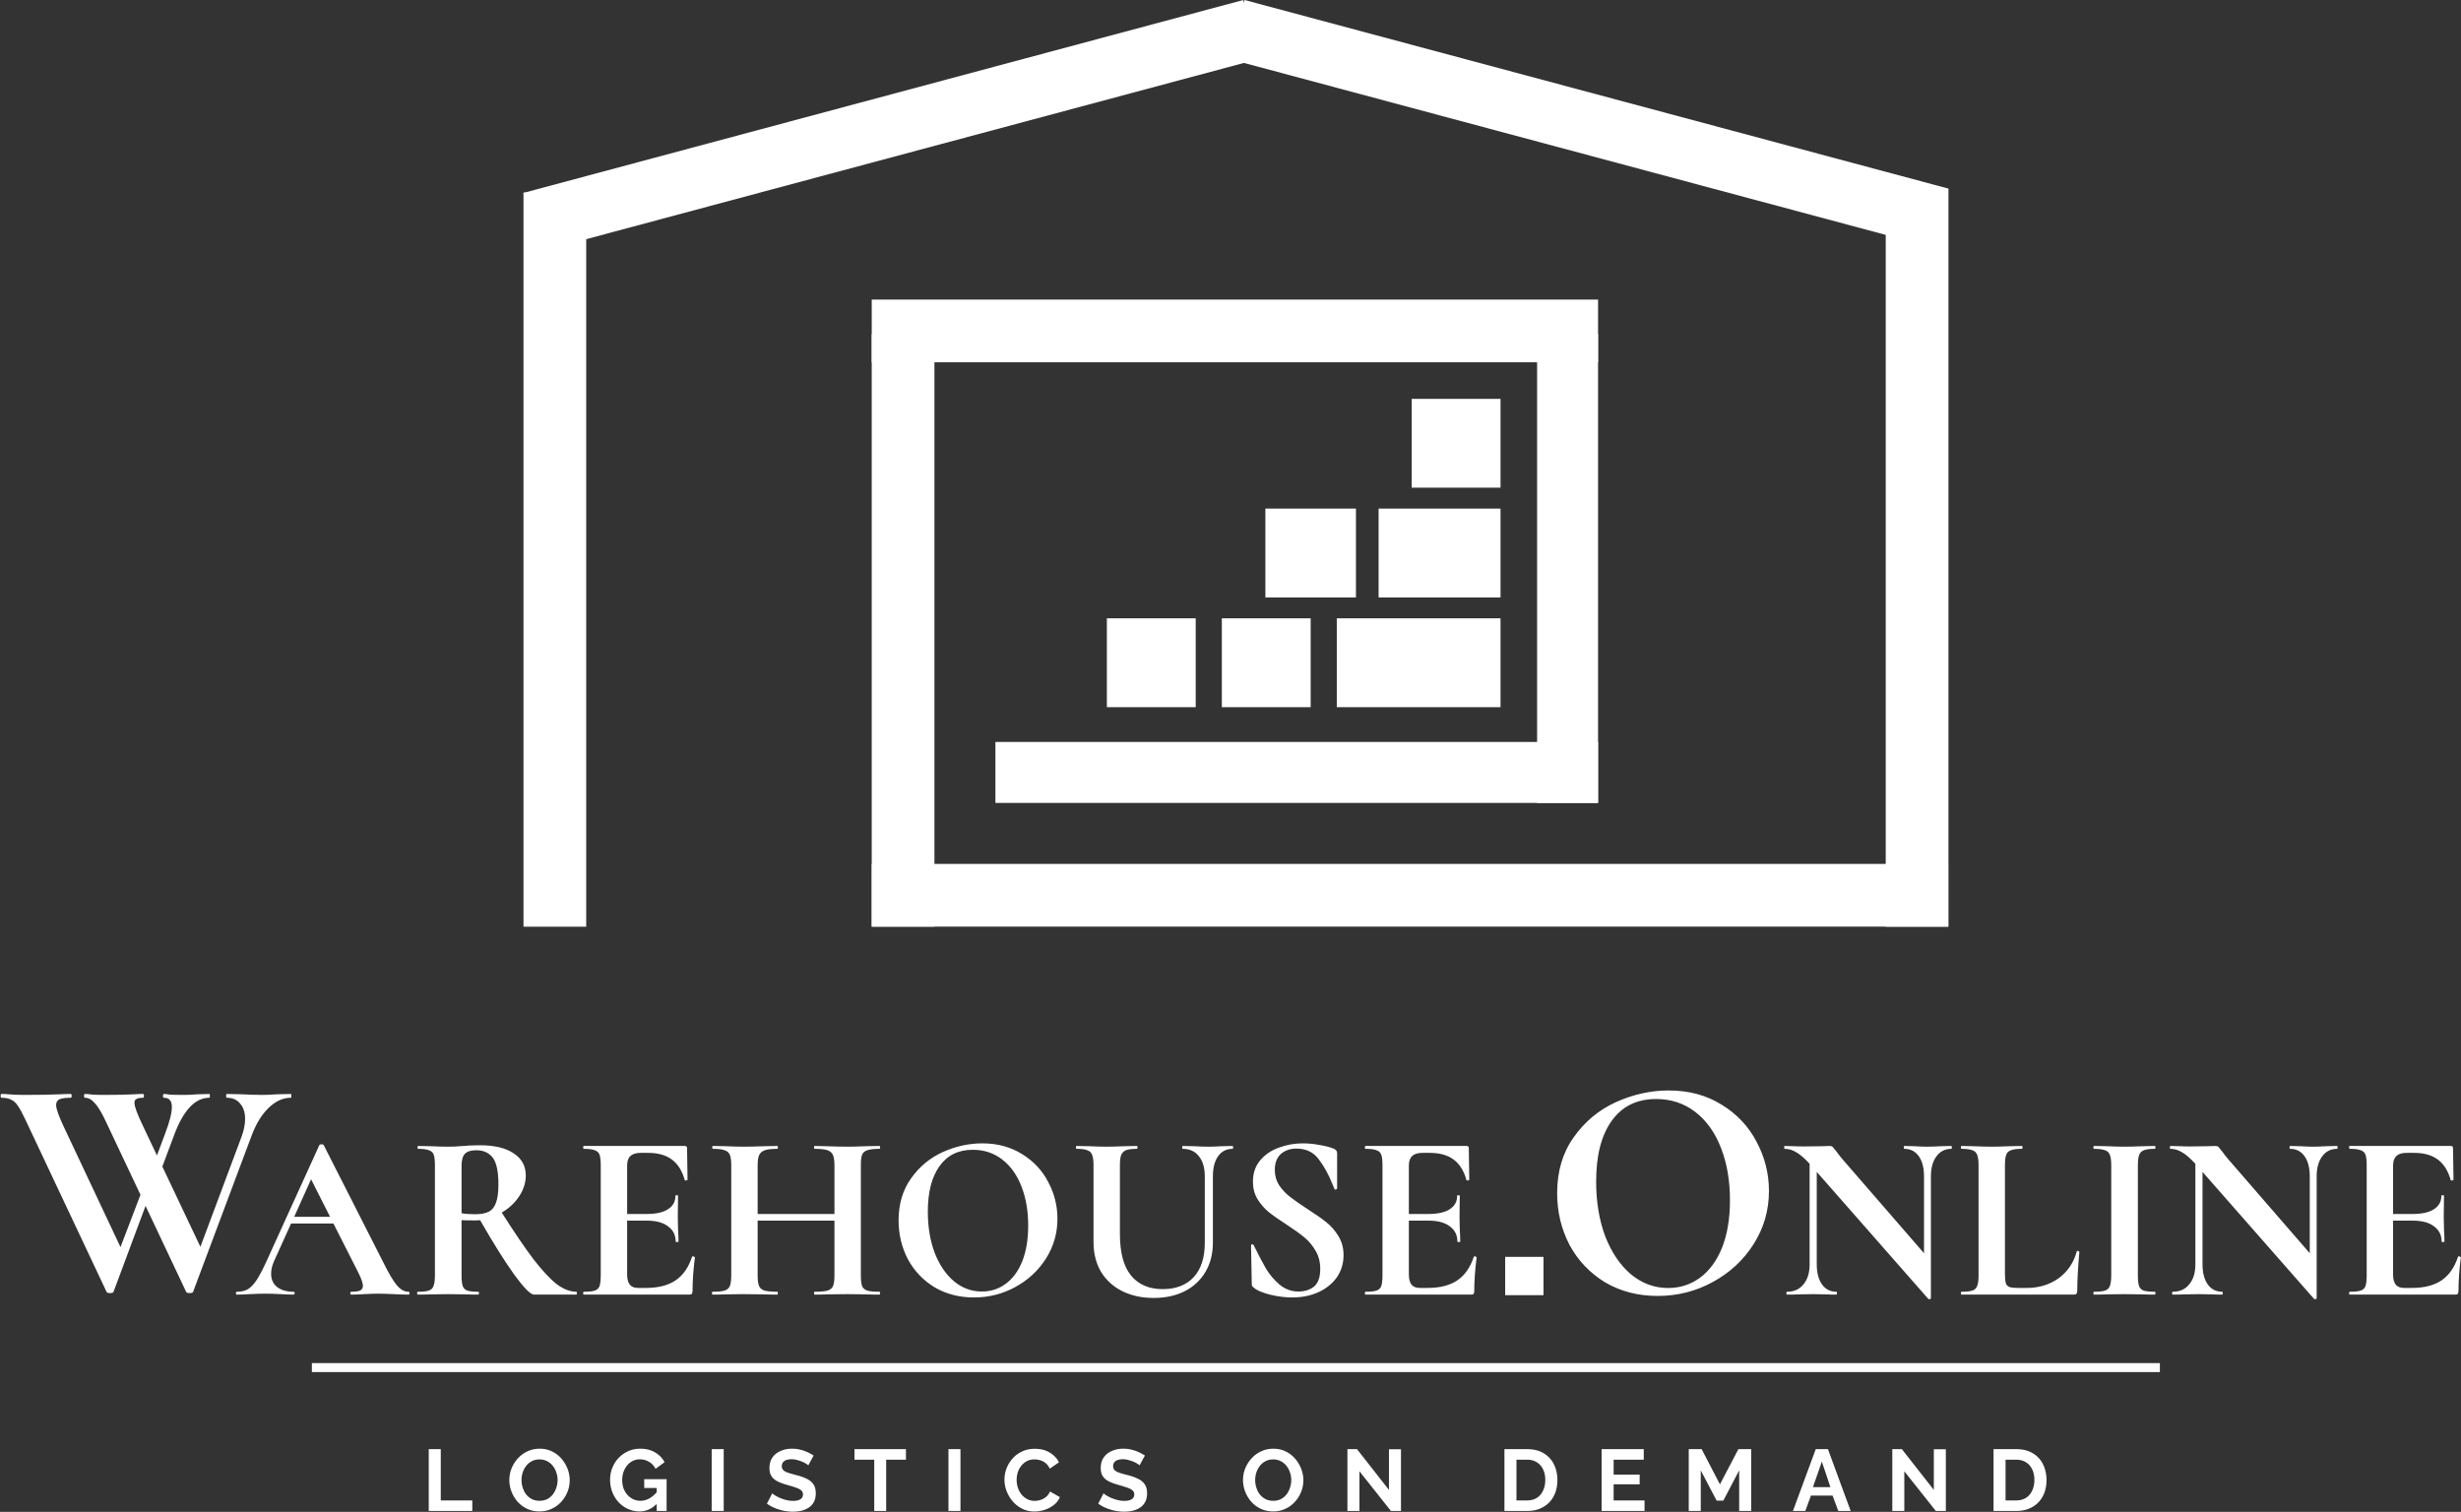 <?xml version="1.0" encoding="UTF-8"?>
<svg xmlns="http://www.w3.org/2000/svg" width="2746" height="1687" fill="none">
  <rect width="100%" height="100%" fill="#333333" stroke="none"/>
  <path d="M478.407 1686v-68.99h13.41v57.23h35.178V1686h-48.588ZM601.952 1686.49c-5.053 0-9.653-.98-13.799-2.92a33.527 33.527 0 0 1-10.592-7.87 38.599 38.599 0 0 1-6.802-11.27c-1.62-4.21-2.43-8.52-2.43-12.93 0-4.6.843-8.97 2.527-13.12 1.749-4.21 4.114-7.93 7.094-11.17a33.325 33.325 0 0 1 10.689-7.78c4.146-1.94 8.681-2.91 13.605-2.91 4.988 0 9.523 1 13.604 3.01 4.146 2.01 7.677 4.7 10.592 8.07a38.472 38.472 0 0 1 6.803 11.27c1.619 4.15 2.429 8.42 2.429 12.83 0 4.53-.842 8.9-2.526 13.12a36.815 36.815 0 0 1-7.094 11.17c-2.98 3.24-6.543 5.8-10.69 7.68-4.081 1.88-8.551 2.82-13.41 2.82Zm-20.018-34.99c0 2.98.454 5.87 1.36 8.65.907 2.79 2.203 5.28 3.888 7.48a20.164 20.164 0 0 0 6.316 5.15c2.526 1.24 5.377 1.85 8.551 1.85 3.24 0 6.122-.65 8.649-1.94 2.527-1.36 4.632-3.15 6.316-5.35a24.712 24.712 0 0 0 3.79-7.48c.907-2.79 1.361-5.57 1.361-8.36 0-2.98-.486-5.83-1.458-8.55-.907-2.78-2.235-5.25-3.984-7.38-1.685-2.21-3.79-3.92-6.317-5.15-2.461-1.3-5.247-1.95-8.357-1.95-3.304 0-6.219.68-8.745 2.04a18.797 18.797 0 0 0-6.22 5.25c-1.684 2.2-2.98 4.66-3.887 7.39a28.063 28.063 0 0 0-1.263 8.35ZM713.496 1686.49c-4.47 0-8.713-.91-12.73-2.73a34.024 34.024 0 0 1-10.495-7.48c-2.98-3.24-5.312-6.99-6.997-11.27-1.684-4.28-2.526-8.91-2.526-13.9 0-4.73.842-9.16 2.526-13.31 1.685-4.21 4.049-7.9 7.094-11.08a33.525 33.525 0 0 1 10.69-7.48c4.081-1.81 8.519-2.72 13.313-2.72 6.478 0 12.017 1.39 16.617 4.18 4.664 2.72 8.162 6.35 10.495 10.88l-10.01 7.39c-1.749-3.44-4.211-6.06-7.385-7.87-3.11-1.82-6.511-2.73-10.203-2.73-2.916 0-5.572.62-7.969 1.85-2.397 1.23-4.47 2.92-6.219 5.05-1.749 2.14-3.11 4.6-4.081 7.39-.907 2.79-1.361 5.73-1.361 8.84 0 3.31.486 6.35 1.458 9.14 1.036 2.78 2.462 5.21 4.276 7.29a22.016 22.016 0 0 0 6.51 4.95c2.462 1.17 5.183 1.75 8.163 1.75 3.498 0 6.835-.91 10.009-2.72 3.239-1.81 6.252-4.47 9.037-7.97v13.22c-5.765 6.22-12.503 9.33-20.212 9.33Zm19.241-26.14h-13.896v-9.82h24.974V1686h-11.078v-25.65ZM794.114 1686v-68.99h13.41V1686h-13.41ZM901.894 1635.08c-.453-.45-1.295-1.07-2.526-1.85-1.166-.77-2.624-1.52-4.373-2.23a40.247 40.247 0 0 0-5.539-1.85 21.962 21.962 0 0 0-6.122-.87c-3.628 0-6.382.68-8.26 2.04-1.814 1.36-2.721 3.27-2.721 5.73 0 1.88.583 3.37 1.749 4.47 1.166 1.1 2.915 2.04 5.247 2.82 2.333.78 5.248 1.62 8.746 2.53 4.535 1.1 8.455 2.46 11.758 4.08 3.369 1.55 5.928 3.63 7.677 6.22 1.814 2.52 2.721 5.89 2.721 10.1 0 3.7-.68 6.87-2.04 9.53a17.085 17.085 0 0 1-5.637 6.31c-2.397 1.62-5.118 2.82-8.162 3.6-3.045.71-6.284 1.07-9.718 1.07-3.433 0-6.867-.36-10.3-1.07a56.846 56.846 0 0 1-9.912-3.01c-3.175-1.36-6.09-2.98-8.746-4.86l5.928-11.57c.583.59 1.619 1.36 3.109 2.34 1.49.9 3.304 1.84 5.442 2.81 2.138.91 4.47 1.69 6.997 2.34 2.526.64 5.085.97 7.676.97 3.628 0 6.382-.62 8.26-1.85 1.879-1.23 2.818-2.98 2.818-5.25 0-2.07-.745-3.69-2.235-4.85-1.49-1.17-3.563-2.18-6.219-3.02-2.656-.9-5.798-1.88-9.426-2.91-4.34-1.23-7.968-2.59-10.883-4.08-2.916-1.56-5.086-3.5-6.511-5.83-1.425-2.34-2.138-5.25-2.138-8.75 0-4.73 1.101-8.68 3.304-11.86 2.267-3.23 5.312-5.66 9.134-7.28 3.823-1.69 8.066-2.53 12.73-2.53 3.24 0 6.284.36 9.135 1.07 2.915.71 5.636 1.65 8.163 2.82 2.526 1.16 4.794 2.43 6.802 3.79l-5.928 10.88ZM1010.86 1628.76h-22.064V1686h-13.313v-57.24h-22.059v-11.75h57.436v11.75ZM1058.29 1686v-68.99h13.41V1686h-13.41ZM1120.79 1651.02c0-4.21.74-8.33 2.23-12.34 1.56-4.09 3.79-7.78 6.71-11.08 2.91-3.37 6.48-6.03 10.69-7.97 4.21-2.01 9-3.01 14.38-3.01 6.35 0 11.82 1.39 16.42 4.18 4.67 2.78 8.13 6.41 10.4 10.88l-10.3 7.09c-1.17-2.59-2.69-4.63-4.57-6.12-1.88-1.55-3.89-2.62-6.02-3.21-2.14-.64-4.25-.97-6.32-.97-3.37 0-6.32.68-8.84 2.04-2.46 1.36-4.54 3.14-6.22 5.35-1.69 2.2-2.95 4.66-3.79 7.38-.78 2.72-1.17 5.44-1.17 8.17 0 3.04.49 5.99 1.46 8.84.97 2.78 2.33 5.28 4.08 7.48 1.81 2.14 3.95 3.86 6.41 5.15 2.53 1.23 5.28 1.85 8.26 1.85 2.14 0 4.31-.36 6.52-1.07 2.2-.71 4.24-1.85 6.12-3.4 1.88-1.56 3.33-3.57 4.37-6.03l10.98 6.32c-1.36 3.43-3.59 6.35-6.7 8.74-3.05 2.4-6.48 4.22-10.3 5.45-3.83 1.23-7.62 1.84-11.37 1.84-4.93 0-9.43-1-13.51-3.01-4.08-2.07-7.61-4.79-10.59-8.16a41.195 41.195 0 0 1-6.9-11.47c-1.62-4.27-2.43-8.58-2.43-12.92ZM1271.56 1635.08c-.45-.45-1.3-1.07-2.53-1.85-1.16-.77-2.62-1.52-4.37-2.23-1.68-.71-3.53-1.33-5.54-1.85-2.01-.58-4.05-.87-6.12-.87-3.63 0-6.38.68-8.26 2.04-1.81 1.36-2.72 3.27-2.72 5.73 0 1.88.58 3.37 1.75 4.47 1.16 1.1 2.91 2.04 5.24 2.82 2.34.78 5.25 1.62 8.75 2.53 4.54 1.1 8.45 2.46 11.76 4.08 3.37 1.55 5.93 3.63 7.68 6.22 1.81 2.52 2.72 5.89 2.72 10.1 0 3.7-.68 6.87-2.04 9.53a17.058 17.058 0 0 1-5.64 6.31c-2.4 1.62-5.12 2.82-8.16 3.6-3.05.71-6.29 1.07-9.72 1.07-3.43 0-6.87-.36-10.3-1.07-3.43-.71-6.74-1.72-9.91-3.01-3.18-1.36-6.09-2.98-8.75-4.86l5.93-11.57c.58.59 1.62 1.36 3.11 2.34 1.49.9 3.3 1.84 5.44 2.81 2.14.91 4.47 1.69 7 2.34 2.52.64 5.08.97 7.67.97 3.63 0 6.38-.62 8.26-1.85s2.82-2.98 2.82-5.25c0-2.07-.74-3.69-2.23-4.85-1.49-1.17-3.57-2.18-6.22-3.02-2.66-.9-5.8-1.88-9.43-2.91-4.34-1.23-7.97-2.59-10.88-4.08-2.92-1.56-5.09-3.5-6.51-5.83-1.43-2.34-2.14-5.25-2.14-8.75 0-4.73 1.1-8.68 3.3-11.86 2.27-3.23 5.32-5.66 9.14-7.28 3.82-1.69 8.06-2.53 12.73-2.53 3.24 0 6.28.36 9.13 1.07 2.92.71 5.64 1.65 8.16 2.82 2.53 1.16 4.8 2.43 6.81 3.79l-5.93 10.88ZM1420.58 1686.49c-5.05 0-9.65-.98-13.8-2.92a33.53 33.53 0 0 1-10.59-7.87 38.507 38.507 0 0 1-6.8-11.27c-1.62-4.21-2.43-8.52-2.43-12.93 0-4.6.84-8.97 2.52-13.12 1.75-4.21 4.12-7.93 7.1-11.17 3.04-3.31 6.61-5.9 10.69-7.78 4.14-1.94 8.68-2.91 13.6-2.91 4.99 0 9.52 1 13.61 3.01 4.14 2.01 7.67 4.7 10.59 8.07 2.91 3.37 5.18 7.12 6.8 11.27 1.62 4.15 2.43 8.42 2.43 12.83 0 4.53-.84 8.9-2.53 13.12a36.803 36.803 0 0 1-7.09 11.17c-2.98 3.24-6.54 5.8-10.69 7.68-4.08 1.88-8.55 2.82-13.41 2.82Zm-20.02-34.99c0 2.98.46 5.87 1.36 8.65.91 2.79 2.2 5.28 3.89 7.48a20.1 20.1 0 0 0 6.32 5.15c2.52 1.24 5.37 1.85 8.55 1.85 3.24 0 6.12-.65 8.65-1.94 2.52-1.36 4.63-3.15 6.31-5.35 1.69-2.27 2.95-4.76 3.79-7.48.91-2.79 1.36-5.57 1.36-8.36 0-2.98-.48-5.83-1.46-8.55-.9-2.78-2.23-5.25-3.98-7.38-1.68-2.21-3.79-3.92-6.32-5.15-2.46-1.3-5.24-1.95-8.35-1.95-3.31 0-6.22.68-8.75 2.04-2.46 1.3-4.53 3.05-6.22 5.25-1.68 2.2-2.98 4.66-3.89 7.39-.84 2.72-1.26 5.5-1.26 8.35ZM1516.87 1641.69V1686h-13.41v-68.99h10.69l35.66 45.47v-45.38h13.41v68.9h-11.18l-35.17-44.31ZM1678.66 1686v-68.99h25.07c7.51 0 13.8 1.55 18.85 4.66 5.05 3.04 8.84 7.19 11.37 12.44 2.53 5.18 3.79 10.95 3.79 17.3 0 6.99-1.39 13.08-4.18 18.26-2.78 5.19-6.74 9.2-11.85 12.05-5.06 2.85-11.05 4.28-17.98 4.28h-25.07Zm45.57-34.59c0-4.47-.81-8.39-2.43-11.76-1.62-3.44-3.95-6.09-6.99-7.97-3.05-1.94-6.74-2.92-11.08-2.92h-11.66v45.48h11.66c4.4 0 8.13-.97 11.17-2.91 3.05-2.01 5.35-4.73 6.9-8.17 1.62-3.49 2.43-7.41 2.43-11.75ZM1834.99 1674.24V1686h-47.9v-68.99h47.03v11.75h-33.62v16.62h29.05v10.88h-29.05v17.98h34.49ZM1940.58 1686v-45.28l-17.68 33.72h-7.48l-17.69-33.72V1686h-13.41v-68.99h14.38l20.41 39.25 20.6-39.25h14.28V1686h-13.41ZM2026.02 1617.01h13.61l25.36 68.99h-13.8l-6.41-17.2h-24.1l-6.32 17.2h-13.8l25.46-68.99Zm16.33 42.36-9.52-28.47-9.92 28.47h19.44ZM2124.84 1641.69V1686h-13.41v-68.99h10.69l35.66 45.47v-45.38h13.41v68.9h-11.17l-35.18-44.31ZM2224.42 1686v-68.99h25.07c7.51 0 13.8 1.55 18.85 4.66 5.05 3.04 8.84 7.19 11.37 12.44 2.52 5.18 3.79 10.95 3.79 17.3 0 6.99-1.4 13.08-4.18 18.26-2.79 5.19-6.74 9.2-11.86 12.05-5.05 2.85-11.04 4.28-17.97 4.28h-25.07Zm45.57-34.59c0-4.47-.81-8.39-2.43-11.76-1.62-3.44-3.95-6.09-7-7.97-3.04-1.94-6.73-2.92-11.07-2.92h-11.66v45.48h11.66c4.4 0 8.13-.97 11.17-2.91 3.05-2.01 5.35-4.73 6.9-8.17 1.62-3.49 2.43-7.41 2.43-11.75ZM584.108 215h70v819h-70V215Z" fill="#fff"></path>
  <path d="m1387.31 0 17.6 65.69-803.308 215.245L584 215.246 1387.31 0Z" fill="#fff"></path>
  <path d="m1388.71 0-17.6 65.69 785.41 210.451 17.6-65.69L1388.71 0Z" fill="#fff"></path>
  <path d="M2104.11 211h70v823h-70V211Z" fill="#fff"></path>
  <path d="M2173.78 963.98v69.97H972.686v-69.97H2173.78Z" fill="#fff"></path>
  <path d="M1042.65 1033.95h-69.964V373.154h69.964v660.796Z" fill="#fff"></path>
  <path d="M972.687 404.25v-69.966h810.443v69.966H972.687Z" fill="#fff"></path>
  <path d="M1715.11 373.154h68.02v522.804h-68.02V373.154Z" fill="#fff"></path>
  <path d="M1783.13 827.936v68.022h-672.45v-68.022h672.45ZM1674.29 689.945H1491.6v99.119h182.69v-99.119ZM1462.45 689.945h-99.12v99.119h99.12v-99.119ZM1334.18 689.945h-99.12v99.119h99.12v-99.119ZM1674.29 567.505h-136.04v99.119h136.04v-99.119ZM1512.98 567.505h-101.06v99.119h101.06v-99.119ZM1674.29 445.063h-99.12v99.119h99.12v-99.119ZM455.62 1441.38c.884 0 1.326.53 1.326 1.6 0 1.06-.442 1.59-1.326 1.59-3.538 0-9.023-.18-16.453-.53-7.783-.36-13.356-.53-16.717-.53-4.423 0-9.818.17-16.187.53-6.015.35-10.791.53-14.329.53-.708 0-1.062-.53-1.062-1.59 0-1.07.354-1.6 1.062-1.6 4.599 0 7.872-.44 9.818-1.32 2.123-1.06 3.184-2.83 3.184-5.31 0-3.01-1.769-8.05-5.307-15.13l-27.597-54.39h-47.234l-18.84 41.66c-2.3 5.13-3.45 9.9-3.45 14.33 0 6.37 2.212 11.32 6.634 14.86 4.6 3.53 10.703 5.3 18.31 5.3.884 0 1.327.53 1.327 1.6 0 1.06-.443 1.59-1.327 1.59-3.184 0-7.784-.18-13.799-.53-6.722-.36-12.56-.53-17.513-.53-4.777 0-10.526.17-17.249.53-6.014.35-10.879.53-14.594.53-.708 0-1.062-.53-1.062-1.59 0-1.07.354-1.6 1.062-1.6 4.953 0 9.11-.97 12.472-2.92 3.361-2.12 6.722-5.74 10.083-10.87 3.361-5.31 7.342-13.1 11.941-23.36l57.583-126.57c.354-.53 1.15-.8 2.388-.8 1.415 0 2.211.27 2.388.8l66.34 130.55c6.191 12.56 11.322 21.23 15.39 26.01 4.069 4.78 8.315 7.16 12.738 7.16Zm-127.372-83.58h40.069l-21.229-41.93-18.84 41.93ZM643.18 1441.38c.354 0 .53.53.53 1.6 0 1.06-.176 1.59-.53 1.59h-47.234c-3.892 0-11.145-7.25-21.759-21.76-10.615-14.68-23.44-35.12-38.477-61.3-1.415.18-3.45.27-6.103.27-6.9 0-11.764-.09-14.595-.27v61.56c0 5.49.442 9.47 1.327 11.95.884 2.47 2.565 4.15 5.042 5.04 2.653.88 6.81 1.32 12.471 1.32.354 0 .531.53.531 1.6 0 1.06-.177 1.59-.531 1.59-5.837 0-10.437-.09-13.798-.27l-20.167-.26-19.371.26c-3.539.18-8.315.27-14.33.27-.53 0-.796-.53-.796-1.59 0-1.07.266-1.6.796-1.6 5.661 0 9.73-.44 12.207-1.32 2.653-.89 4.422-2.57 5.307-5.04 1.061-2.66 1.592-6.64 1.592-11.95v-122.86c0-5.3-.442-9.2-1.327-11.67-.884-2.48-2.653-4.16-5.307-5.04-2.654-1.07-6.722-1.6-12.206-1.6-.354 0-.531-.53-.531-1.59s.177-1.59.531-1.59l14.064.27c8.137.35 14.594.53 19.371.53 5.13 0 10.791-.27 16.983-.8 1.946-.18 4.422-.35 7.43-.53 3.184-.18 6.899-.27 11.145-.27 16.275 0 28.835 3.01 37.68 9.03 9.023 5.83 13.534 14.06 13.534 24.67 0 8.14-2.477 15.93-7.43 23.36-4.954 7.43-11.411 13.44-19.372 18.04 14.153 22.29 26.006 39.72 35.558 52.28 9.73 12.56 18.31 21.75 25.74 27.59 7.607 5.66 14.949 8.49 22.025 8.49Zm-128.168-87.56c4.246.7 9.376 1.06 15.391 1.06 6.368 0 11.41-.98 15.125-2.92 3.715-1.95 6.369-5.31 7.961-10.09 1.769-4.77 2.653-11.49 2.653-20.16 0-14.51-2.122-24.5-6.368-29.99-4.246-5.48-10.349-8.22-18.31-8.22-6.015 0-10.26 1.32-12.737 3.98-2.477 2.65-3.715 7.07-3.715 13.26v53.08ZM772.208 1402.38c0-.36.354-.53 1.061-.53.531 0 .973.17 1.327.53.531.17.796.35.796.53-1.769 13.8-2.653 26.36-2.653 37.68 0 1.41-.266 2.47-.797 3.18-.53.53-1.592.8-3.184.8H651.47c-.531 0-.796-.53-.796-1.59 0-1.07.265-1.6.796-1.6 5.661 0 9.73-.44 12.207-1.32 2.653-.89 4.422-2.57 5.307-5.04.884-2.66 1.327-6.64 1.327-11.95v-122.86c0-5.3-.443-9.2-1.327-11.67-.885-2.48-2.654-4.16-5.307-5.04-2.654-1.07-6.723-1.6-12.207-1.6-.531 0-.796-.53-.796-1.59s.265-1.59.796-1.59h112.512c1.769 0 2.653.8 2.653 2.39l.531 35.29c0 .35-.531.62-1.592.8-.885.17-1.415 0-1.592-.53-2.831-10.26-7.607-17.87-14.33-22.82-6.722-4.96-15.567-7.43-26.535-7.43h-7.961c-5.307 0-9.199 1.14-11.676 3.44-2.476 2.3-3.715 5.84-3.715 10.62v54.13h22.025c10.26 0 18.133-1.77 23.617-5.31 5.484-3.53 8.226-8.49 8.226-14.86 0-.53.442-.79 1.327-.79 1.061 0 1.592.26 1.592.79l-.266 23.89.266 12.73c.354 6.02.53 10.8.53 14.33 0 .36-.53.53-1.592.53-1.061 0-1.592-.17-1.592-.53 0-7.25-2.83-12.91-8.491-16.98-5.484-4.25-13.445-6.37-23.882-6.37h-21.76v59.97c0 5.13.973 8.94 2.919 11.41 1.946 2.48 5.042 3.72 9.288 3.72h8.756c13.799 0 24.856-2.83 33.17-8.49 8.315-5.66 14.418-14.42 18.31-26.27ZM981.245 1441.38c.531 0 .796.53.796 1.6 0 1.06-.265 1.59-.796 1.59-6.191 0-11.145-.09-14.86-.27l-20.432-.26-23.882.26c-3.185.18-7.519.27-13.003.27-.531 0-.796-.53-.796-1.59 0-1.07.265-1.6.796-1.6 6.546 0 11.322-.44 14.329-1.32 3.008-.89 5.042-2.57 6.104-5.04 1.061-2.48 1.592-6.46 1.592-11.95v-61.03h-85.711v61.03c0 5.31.531 9.29 1.592 11.95 1.062 2.47 3.096 4.15 6.104 5.04 3.007.88 7.784 1.32 14.329 1.32.354 0 .531.53.531 1.6 0 1.06-.177 1.59-.531 1.59-6.192 0-11.145-.09-14.86-.27l-23.086-.26-19.902.26c-3.538.18-8.403.27-14.595.27-.353 0-.53-.53-.53-1.59 0-1.07.177-1.6.53-1.6 6.192 0 10.703-.44 13.534-1.32 2.83-.89 4.776-2.57 5.837-5.04 1.062-2.66 1.593-6.64 1.593-11.95v-122.86c0-5.3-.531-9.2-1.593-11.67-1.061-2.48-3.007-4.16-5.837-5.04-2.654-1.07-6.988-1.6-13.003-1.6-.531 0-.796-.53-.796-1.59s.265-1.59.796-1.59l14.329.27c8.138.35 14.683.53 19.637.53 6.722 0 14.506-.18 23.351-.53l14.595-.27c.354 0 .531.53.531 1.59s-.177 1.59-.531 1.59c-6.369 0-11.057.53-14.064 1.6-3.007 1.06-5.13 2.92-6.369 5.57-1.061 2.48-1.592 6.37-1.592 11.67v53.87h85.711v-53.87c0-5.3-.531-9.19-1.592-11.67-1.062-2.65-3.096-4.51-6.104-5.57-3.007-1.07-7.783-1.6-14.329-1.6-.531 0-.796-.53-.796-1.59s.265-1.59.796-1.59l13.003.27c8.845.35 16.806.53 23.882.53 4.776 0 11.587-.18 20.432-.53l14.86-.27c.531 0 .796.53.796 1.59s-.265 1.59-.796 1.59c-6.014 0-10.525.53-13.533 1.6-2.83.88-4.776 2.56-5.838 5.04-.884 2.47-1.327 6.37-1.327 11.67v122.86c0 5.31.443 9.29 1.327 11.95 1.062 2.47 3.008 4.15 5.838 5.04 2.831.88 7.342 1.32 13.533 1.32ZM1086.77 1447.75c-16.45 0-31.13-3.8-44.05-11.41-12.74-7.78-22.64-18.22-29.72-31.31-6.9-13.27-10.35-27.69-10.35-43.25 0-18.22 4.6-33.79 13.8-46.71 9.2-13.09 20.96-22.91 35.29-29.45 14.51-6.55 29.28-9.82 44.32-9.82 16.8 0 31.58 3.98 44.31 11.94 12.74 7.79 22.47 18.13 29.19 31.05 6.9 12.91 10.35 26.62 10.35 41.13 0 16.1-4.24 30.87-12.74 44.31-8.49 13.45-19.9 24.06-34.23 31.85-14.15 7.78-29.54 11.67-46.17 11.67Zm8.76-6.63c9.9 0 18.75-2.83 26.53-8.49 7.96-5.84 14.16-14.24 18.58-25.21 4.42-11.15 6.63-24.41 6.63-39.81 0-16.27-2.47-30.78-7.43-43.51-4.95-12.92-12.12-23-21.49-30.25-9.38-7.26-20.35-10.88-32.91-10.88-16.09 0-28.48 6.1-37.15 18.31-8.66 12.02-13 28.92-13 50.68 0 17.16 2.57 32.55 7.7 46.17 5.3 13.45 12.47 23.97 21.49 31.58 9.2 7.61 19.55 11.41 31.05 11.41ZM1344.33 1312.69c0-9.56-2.21-17.08-6.63-22.56-4.25-5.48-10.26-8.23-18.04-8.23-.36 0-.54-.53-.54-1.59s.18-1.59.54-1.59l12.73.27c6.72.35 12.12.53 16.19.53 3.36 0 8.23-.18 14.59-.53l12.21-.27c.35 0 .53.53.53 1.59s-.18 1.59-.53 1.59c-6.9 0-12.29 2.75-16.19 8.23-3.89 5.48-5.83 13-5.83 22.56v73.76c0 12.39-2.75 23.27-8.23 32.64-5.48 9.38-13.27 16.63-23.35 21.76-9.91 4.96-21.41 7.43-34.5 7.43s-24.68-2.47-34.76-7.43c-10.08-4.95-18.04-12.11-23.88-21.49-5.66-9.55-8.49-20.7-8.49-33.44v-85.71c0-5.3-.53-9.2-1.6-11.67-.88-2.48-2.65-4.16-5.3-5.04-2.48-1.07-6.46-1.6-11.94-1.6-.54 0-.8-.53-.8-1.59s.26-1.59.8-1.59l14.06.27c8.14.35 14.59.53 19.37.53 5.31 0 12.03-.18 20.17-.53l13.53-.27c.53 0 .8.53.8 1.59s-.27 1.59-.8 1.59c-5.48 0-9.55.53-12.21 1.6-2.47 1.06-4.24 2.92-5.3 5.57-.89 2.48-1.33 6.37-1.33 11.67v75.9c0 21.05 4.16 36.62 12.47 46.7 8.32 10.08 20.08 15.12 35.29 15.12 14.69 0 26.19-4.42 34.5-13.26 8.32-9.03 12.47-21.85 12.47-38.48v-74.03ZM1422.46 1305.52c0 6.37 1.59 12.03 4.77 16.98 3.36 4.96 7.43 9.29 12.21 13.01 4.78 3.71 11.23 8.22 19.37 13.53 8.85 5.66 15.92 10.61 21.23 14.86 5.31 4.25 9.82 9.46 13.53 15.66 3.72 6.01 5.57 13 5.57 20.96 0 9.2-2.47 17.42-7.43 24.68-4.95 7.07-11.85 12.65-20.69 16.71-8.67 3.9-18.4 5.84-29.19 5.84-7.96 0-16.28-1.06-24.95-3.18-8.66-2.3-14.5-4.78-17.51-7.43-.88-.71-1.59-1.33-2.12-1.86-.36-.71-.53-1.77-.53-3.18l-.8-42.2v-.26c0-.71.44-1.06 1.33-1.06.88-.18 1.41.09 1.59.79 5.31 10.8 9.91 19.55 13.8 26.27 4.07 6.73 9.11 12.65 15.12 17.78 6.19 5.13 13.18 7.7 20.97 7.7 7.07 0 12.91-1.86 17.51-5.57 4.6-3.9 6.9-10.44 6.9-19.64 0-7.78-1.77-14.6-5.31-20.43-3.36-5.84-7.52-10.79-12.47-14.86-4.95-4.07-11.76-8.94-20.43-14.6-8.49-5.48-15.13-10.17-19.9-14.06-4.6-3.89-8.58-8.58-11.94-14.07-3.37-5.48-5.05-11.94-5.05-19.37 0-9.37 2.66-17.24 7.96-23.61 5.49-6.55 12.48-11.33 20.97-14.33 8.49-3.19 17.42-4.78 26.8-4.78 6.19 0 12.47.62 18.84 1.86 6.37 1.06 11.5 2.39 15.39 3.98 1.59.71 2.65 1.5 3.18 2.39.53.7.8 1.68.8 2.92v39c0 .53-.44.98-1.33 1.33-.88.18-1.41 0-1.59-.53l-2.12-5.04c-4.42-11.15-9.64-20.61-15.66-28.4-5.84-7.78-14.06-11.67-24.68-11.67-7.07 0-12.91 2.03-17.51 6.1-4.42 4.07-6.63 10-6.63 17.78ZM1644.47 1402.38c0-.36.35-.53 1.06-.53.53 0 .97.17 1.33.53.53.17.79.35.79.53-1.77 13.8-2.65 26.36-2.65 37.68 0 1.41-.27 2.47-.8 3.18-.53.53-1.59.8-3.18.8h-117.29c-.53 0-.8-.53-.8-1.59 0-1.07.27-1.6.8-1.6 5.66 0 9.73-.44 12.21-1.32 2.65-.89 4.42-2.57 5.3-5.04.89-2.66 1.33-6.64 1.33-11.95v-122.86c0-5.3-.44-9.2-1.33-11.67-.88-2.48-2.65-4.16-5.3-5.04-2.66-1.07-6.73-1.6-12.21-1.6-.53 0-.8-.53-.8-1.59s.27-1.59.8-1.59h112.51c1.77 0 2.65.8 2.65 2.39l.54 35.29c0 .35-.54.62-1.6.8-.88.17-1.41 0-1.59-.53-2.83-10.26-7.61-17.87-14.33-22.82-6.72-4.96-15.57-7.43-26.53-7.43h-7.96c-5.31 0-9.2 1.14-11.68 3.44-2.48 2.3-3.72 5.84-3.72 10.62v54.13h22.03c10.26 0 18.13-1.77 23.62-5.31 5.48-3.53 8.22-8.49 8.22-14.86 0-.53.44-.79 1.33-.79 1.06 0 1.59.26 1.59.79l-.26 23.89.26 12.73c.35 6.02.53 10.8.53 14.33 0 .36-.53.53-1.59.53s-1.59-.17-1.59-.53c0-7.25-2.83-12.91-8.49-16.98-5.49-4.25-13.45-6.37-23.89-6.37h-21.76v59.97c0 5.13.98 8.94 2.92 11.41 1.95 2.48 5.05 3.72 9.29 3.72h8.76c13.8 0 24.85-2.83 33.17-8.49 8.31-5.66 14.42-14.42 18.31-26.27ZM324.444 1220.67c.472 0 .708.71.708 2.12 0 1.42-.236 2.12-.708 2.12-8.727 0-16.983 3.78-24.766 11.33-7.548 7.31-13.799 17.45-18.752 30.42l-65.455 174.79c-.236.94-1.533 1.41-3.892 1.41s-3.656-.47-3.892-1.41l-45.288-95.89-35.735 95.89c-.235.94-1.533 1.41-3.892 1.41-2.358 0-3.656-.47-3.891-1.41l-90.222-191.41c-3.538-7.55-6.486-12.98-8.845-16.28-2.123-3.3-4.6-5.54-7.43-6.72-2.595-1.42-6.133-2.13-10.615-2.13-.707 0-1.061-.7-1.061-2.12 0-1.41.354-2.12 1.061-2.12 3.539 0 6.015.12 7.43.35 4.718.47 10.85.71 18.399.71 15.803 0 29.13-.24 39.98-.71 3.066-.23 6.84-.35 11.322-.35.708 0 1.061.71 1.061 2.12 0 1.42-.353 2.12-1.061 2.12-5.897 0-10.143.59-12.737 1.77-2.359 1.18-3.538 3.31-3.538 6.37 0 4.01 2.712 11.8 8.137 23.35l63.686 135.16 22.29-58.38-39.273-83.14c-4.009-8.5-7.783-14.75-11.322-18.76-3.538-4.24-7.312-6.37-11.322-6.37-.707 0-1.06-.7-1.06-2.12 0-1.41.353-2.12 1.06-2.12 2.36 0 5.072.23 8.138.71 3.302.23 7.902.35 13.799.35 13.445 0 24.649-.24 33.612-.71 2.358-.23 5.425-.35 9.199-.35.707 0 1.061.71 1.061 2.12 0 1.42-.354 2.12-1.061 2.12-3.302 0-5.779.48-7.43 1.42-1.416.71-2.123 2.12-2.123 4.25 0 4.01 3.184 12.61 9.553 25.82l15.567 32.91 8.846-23.71c5.189-13.44 7.783-23.58 7.783-30.42 0-6.85-2.948-10.27-8.845-10.27-.707 0-1.061-.7-1.061-2.12 0-1.41.354-2.12 1.061-2.12 1.887 0 3.892.23 6.015.71 2.359.23 8.02.35 16.983.35 4.01 0 8.845-.24 14.506-.71l13.091-.35c.472 0 .708.71.708 2.12 0 1.42-.236 2.12-.708 2.12-15.803 0-28.894 13.92-39.273 41.75l-13.091 35.03 42.457 89.52 45.642-122.07c2.83-7.55 4.246-14.39 4.246-20.52 0-7.31-1.887-13.09-5.661-17.34-3.538-4.24-8.374-6.37-14.507-6.37-.707 0-1.061-.7-1.061-2.12 0-1.41.354-2.12 1.061-2.12l16.276.35c8.491.47 16.275.71 23.351.71 4.718 0 10.143-.24 16.275-.71l15.214-.35ZM1849.63 1446.05c-21.94 0-41.52-5.07-58.74-15.22-16.98-10.38-30.19-24.29-39.62-41.75-9.2-17.69-13.8-36.91-13.8-57.67 0-24.29 6.13-45.05 18.4-62.27 12.26-17.45 27.95-30.54 47.05-39.27 19.35-8.73 39.04-13.09 59.09-13.09 22.41 0 42.1 5.3 59.09 15.92 16.98 10.38 29.95 24.18 38.92 41.39 9.19 17.22 13.79 35.5 13.79 54.85 0 21.46-5.66 41.16-16.98 59.08-11.32 17.93-26.53 32.08-45.64 42.46-18.87 10.38-39.39 15.57-61.56 15.57Zm11.67-8.85c13.21 0 25-3.77 35.38-11.32 10.62-7.78 18.87-18.99 24.77-33.61 5.9-14.86 8.85-32.55 8.85-53.07 0-21.7-3.31-41.05-9.91-58.03-6.61-17.22-16.16-30.66-28.66-40.33-12.5-9.67-27.13-14.51-43.87-14.51-21.47 0-37.98 8.14-49.54 24.41-11.55 16.04-17.33 38.57-17.33 67.58 0 22.88 3.42 43.4 10.26 61.56 7.07 17.93 16.63 31.96 28.66 42.11 12.26 10.14 26.06 15.21 41.39 15.21ZM2177.34 1278.72c.36 0 .53.53.53 1.59s-.17 1.59-.53 1.59c-7.07 0-12.65 2.83-16.71 8.5-4.07 5.48-6.11 12.91-6.11 22.29v135.86c0 .53-.44.88-1.32 1.06-.71.18-1.24.09-1.6-.27l-124.45-141.7v103.23c0 9.37 1.95 16.8 5.84 22.29 3.89 5.48 9.29 8.22 16.19 8.22.35 0 .53.53.53 1.6 0 1.06-.18 1.59-.53 1.59-4.96 0-8.76-.09-11.41-.27l-14.33-.26-16.46.26c-3 .18-7.34.27-13 .27-.53 0-.79-.53-.79-1.59 0-1.07.26-1.6.79-1.6 7.78 0 13.89-2.74 18.31-8.22 4.6-5.49 6.9-12.92 6.9-22.29v-112.25c-5.84-6.37-10.88-10.7-15.13-13-4.06-2.48-8.31-3.72-12.73-3.72-.36 0-.53-.53-.53-1.59s.17-1.59.53-1.59l11.14.27c2.3.17 5.66.26 10.09.26l20.16-.26c2.48-.18 5.49-.27 9.03-.27 1.41 0 2.47.35 3.18 1.06.71.71 1.95 2.21 3.71 4.51 3.01 4.07 5.14 6.81 6.37 8.23l91.82 105.88v-85.71c0-9.56-1.95-17.08-5.84-22.56-3.89-5.48-9.29-8.23-16.19-8.23-.35 0-.53-.53-.53-1.59s.18-1.59.53-1.59l11.41.27c5.66.35 10.44.53 14.33.53 3.54 0 8.49-.18 14.86-.53l11.94-.27ZM2237.14 1422.01c0 4.6.36 7.96 1.06 10.09.71 1.94 2.04 3.27 3.98 3.98 2.13.7 5.49 1.06 10.09 1.06h9.02c13.8 0 25.74-3.63 35.82-10.88 10.09-7.43 16.81-17.43 20.17-29.99 0-.35.35-.53 1.06-.53.36 0 .71.18 1.06.53.53.18.8.36.8.53-1.59 17.52-2.39 32.11-2.39 43.79 0 1.41-.35 2.47-1.06 3.18-.53.53-1.5.8-2.92.8h-125.25c-.35 0-.53-.53-.53-1.59 0-1.07.18-1.6.53-1.6 5.66 0 9.73-.44 12.21-1.32 2.65-.89 4.42-2.57 5.31-5.04 1.06-2.66 1.59-6.64 1.59-11.95v-122.86c0-5.3-.53-9.2-1.59-11.67-.89-2.48-2.66-4.16-5.31-5.04-2.66-1.07-6.72-1.6-12.21-1.6-.35 0-.53-.53-.53-1.59s.18-1.59.53-1.59l13.53.27c8.14.35 14.86.53 20.17.53 5.31 0 12.03-.18 20.17-.53l13.53-.27c.53 0 .8.53.8 1.59s-.27 1.59-.8 1.59c-5.48 0-9.55.53-12.2 1.6-2.66.88-4.43 2.65-5.31 5.3-.89 2.48-1.33 6.37-1.33 11.68v121.53ZM2385.46 1423.07c0 5.49.44 9.47 1.32 11.95.89 2.47 2.57 4.15 5.04 5.04 2.66.88 6.82 1.32 12.48 1.32.53 0 .79.53.79 1.6 0 1.06-.26 1.59-.79 1.59-5.84 0-10.44-.09-13.8-.27l-20.17-.26-19.64.26c-3.53.18-8.31.27-14.32.27-.36 0-.54-.53-.54-1.59 0-1.07.18-1.6.54-1.6 5.66 0 9.81-.44 12.47-1.32 2.65-.89 4.42-2.57 5.3-5.04 1.07-2.66 1.6-6.64 1.6-11.95v-122.86c0-5.3-.53-9.2-1.6-11.67-.88-2.48-2.65-4.16-5.3-5.04-2.66-1.07-6.81-1.6-12.47-1.6-.36 0-.54-.53-.54-1.59s.18-1.59.54-1.59l14.32.27c8.14.35 14.69.53 19.64.53 5.48 0 12.3-.18 20.43-.53l13.54-.27c.53 0 .79.53.79 1.59s-.26 1.59-.79 1.59c-5.49 0-9.56.53-12.21 1.6-2.65 1.06-4.42 2.92-5.31 5.57-.88 2.48-1.32 6.37-1.32 11.67v122.33ZM2607.77 1278.72c.36 0 .53.53.53 1.59s-.17 1.59-.53 1.59c-7.07 0-12.65 2.83-16.72 8.5-4.06 5.48-6.1 12.91-6.1 22.29v135.86c0 .53-.44.88-1.33 1.06-.7.18-1.23.09-1.59-.27l-124.45-141.7v103.23c0 9.37 1.95 16.8 5.84 22.29 3.89 5.48 9.28 8.22 16.18 8.22.36 0 .53.53.53 1.6 0 1.06-.17 1.59-.53 1.59-4.95 0-8.75-.09-11.41-.27l-14.33-.26-16.45.26c-3.01.18-7.34.27-13 .27-.53 0-.8-.53-.8-1.59 0-1.07.27-1.6.8-1.6 7.78 0 13.89-2.74 18.31-8.22 4.6-5.49 6.9-12.92 6.9-22.29v-112.25c-5.84-6.37-10.88-10.7-15.13-13-4.07-2.48-8.31-3.72-12.73-3.72-.36 0-.53-.53-.53-1.59s.17-1.59.53-1.59l11.14.27c2.3.17 5.66.26 10.08.26l20.17-.26c2.48-.18 5.49-.27 9.02-.27 1.42 0 2.48.35 3.19 1.06.71.71 1.94 2.21 3.71 4.51 3.01 4.07 5.13 6.81 6.37 8.23l91.82 105.88v-85.71c0-9.56-1.95-17.08-5.84-22.56-3.89-5.48-9.29-8.23-16.19-8.23-.35 0-.53-.53-.53-1.59s.18-1.59.53-1.59l11.41.27c5.66.35 10.44.53 14.33.53 3.54 0 8.49-.18 14.86-.53l11.94-.27ZM2742.67 1402.38c0-.36.35-.53 1.06-.53.53 0 .97.17 1.33.53.53.17.79.35.79.53-1.77 13.8-2.65 26.36-2.65 37.68 0 1.41-.27 2.47-.8 3.18-.53.53-1.59.8-3.18.8h-117.29c-.53 0-.8-.53-.8-1.59 0-1.07.27-1.6.8-1.6 5.66 0 9.73-.44 12.21-1.32 2.65-.89 4.42-2.57 5.3-5.04.89-2.66 1.33-6.64 1.33-11.95v-122.86c0-5.3-.44-9.2-1.33-11.67-.88-2.48-2.65-4.16-5.3-5.04-2.66-1.07-6.73-1.6-12.21-1.6-.53 0-.8-.53-.8-1.59s.27-1.59.8-1.59h112.51c1.77 0 2.65.8 2.65 2.39l.54 35.29c0 .35-.54.62-1.6.8-.88.17-1.41 0-1.59-.53-2.83-10.26-7.61-17.87-14.33-22.82-6.72-4.96-15.57-7.43-26.53-7.43h-7.96c-5.31 0-9.2 1.14-11.68 3.44-2.48 2.3-3.72 5.84-3.72 10.62v54.13h22.03c10.26 0 18.13-1.77 23.62-5.31 5.48-3.53 8.22-8.49 8.22-14.86 0-.53.44-.79 1.33-.79 1.06 0 1.59.26 1.59.79l-.26 23.89.26 12.73c.35 6.02.53 10.8.53 14.33 0 .36-.53.53-1.59.53s-1.59-.17-1.59-.53c0-7.25-2.83-12.91-8.49-16.98-5.49-4.25-13.45-6.37-23.89-6.37h-21.76v59.97c0 5.13.98 8.94 2.92 11.41 1.95 2.48 5.05 3.72 9.29 3.72h8.76c13.8 0 24.85-2.83 33.17-8.49 8.31-5.66 14.42-14.42 18.31-26.27ZM1679.47 1402.44h42.76v42.76h-42.76v-42.76Z" fill="#fff"></path>
  <path fill-rule="evenodd" clip-rule="evenodd" d="M2410 1531H348v-10h2062v10Z" fill="#fff"></path>
</svg>
